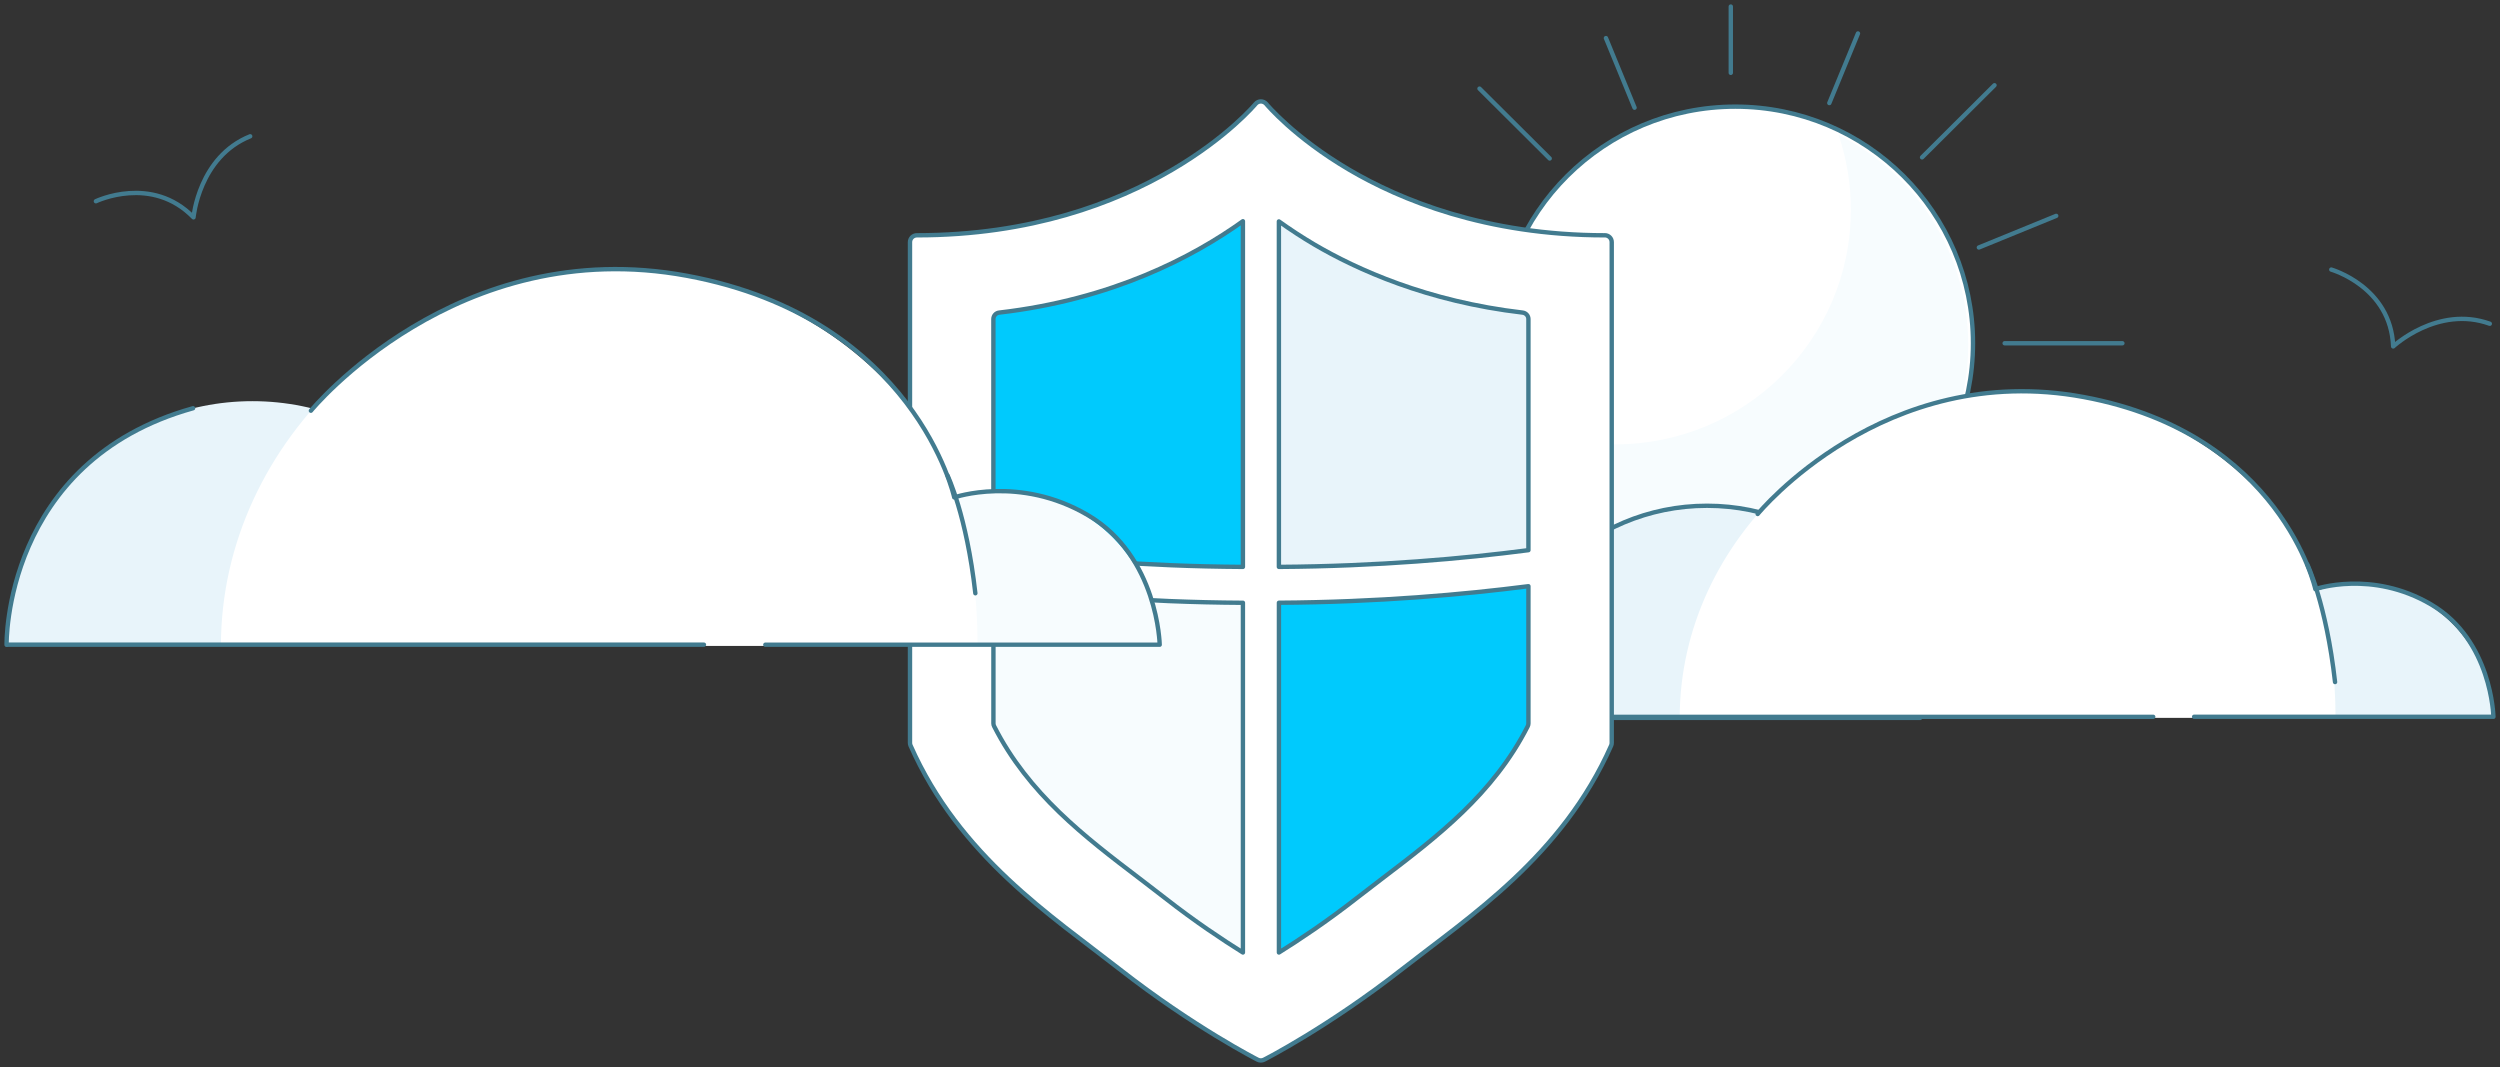 <svg version="1.2" xmlns="http://www.w3.org/2000/svg" xmlns:xlink="http://www.w3.org/1999/xlink" overflow="visible" preserveAspectRatio="none" viewBox="0 0 569.87 244.33" id="Layer_3_1704822905255" width="567" height="242"><rect x="0" y="0" width="569.87" height="244.33" fill="#333333" stroke="none"/><g transform="translate(1, 1)"><defs><style>
      .cls-1_1704822905255, .cls-2_1704822905255, .cls-3_1704822905255, .cls-4_1704822905255, .cls-5_1704822905255 {
        stroke: #427b8f;
        stroke-linecap: round;
        stroke-linejoin: round;
      }

      .cls-1_1704822905255, .cls-6_1704822905255 {
        fill: #e8f4fa;
      }

      .cls-2_1704822905255, .cls-7_1704822905255 {
        fill: #fff;
      }

      .cls-3_1704822905255 {
        fill: #00cafd;
      }

      .cls-4_1704822905255 {
        fill: none;
      }

      .cls-5_1704822905255, .cls-8_1704822905255 {
        fill: #f7fcfe;
      }

      .cls-9_1704822905255 {
        fill: url(#linear-gradient_1704822905255);
      }

      .cls-9_1704822905255, .cls-8_1704822905255, .cls-7_1704822905255, .cls-6_1704822905255 {
        stroke-width: 0px;
      }
    </style><linearGradient gradientUnits="userSpaceOnUse" y2="112.72" x2="279.99" y1="112.73" x1="279.99" id="linear-gradient_1704822905255" vector-effect="non-scaling-stroke"><stop stop-color="#004067" offset=".12" vector-effect="non-scaling-stroke"/><stop stop-color="#007dc4" offset=".65" vector-effect="non-scaling-stroke"/><stop stop-color="#00b2e2" offset="1" vector-effect="non-scaling-stroke"/></linearGradient></defs><circle r="54.18" cy="77.6" cx="394.56" class="cls-2_1704822905255" vector-effect="non-scaling-stroke"/><path d="m418.1,29.88c1.81,5.38,2.8,11.13,2.8,17.12,0,29.69-24.07,53.75-53.75,53.75-8.71,0-16.92-2.08-24.2-5.76,7.15,21.29,27.25,36.63,50.95,36.63,29.69,0,53.75-24.07,53.75-53.75,0-20.98-12.03-39.14-29.56-48Z" class="cls-8_1704822905255" vector-effect="non-scaling-stroke"/><path d="m536.37,132.79c-16.9,0-30.6,13.7-30.6,30.6h61.19c0-16.9-13.7-30.6-30.6-30.6Z" class="cls-6_1704822905255" vector-effect="non-scaling-stroke"/><path d="m388.11,114.81c-26.83,0-48.58,21.75-48.58,48.58h97.16c0-26.83-21.75-48.58-48.58-48.58Z" class="cls-1_1704822905255" vector-effect="non-scaling-stroke"/><path d="m460.14,88.7c-41.25,0-78.25,33.44-78.25,74.68h149.49c0-20.29-4.95-38.73-17.79-52.2-13.22-13.87-32.11-22.48-53.45-22.48Z" class="cls-7_1704822905255" vector-effect="non-scaling-stroke"/><path d="m399.66,116.7s28.76-35.31,74.35-26.78c45.03,8.42,52.77,43.98,52.77,43.98,0,0,12.87-4.48,26.39,3.51,13.86,8.19,14.2,25.72,14.2,25.72h-68.22" class="cls-4_1704822905255" vector-effect="non-scaling-stroke"/><path d="m489.82,163.14h-150.12s.3-18.13,8.72-27.36" class="cls-4_1704822905255" vector-effect="non-scaling-stroke"/><line y2=".5" x2="393.53" y1="15.68" x1="393.53" class="cls-4_1704822905255" vector-effect="non-scaling-stroke"/><line y2="6.66" x2="422.52" y1="22.6" x1="415.99" class="cls-4_1704822905255" vector-effect="non-scaling-stroke"/><line y2="7.72" x2="365.07" y1="23.66" x1="371.59" class="cls-4_1704822905255" vector-effect="non-scaling-stroke"/><line y2="18.52" x2="453.64" y1="35.03" x1="437.13" class="cls-4_1704822905255" vector-effect="non-scaling-stroke"/><line y2="19.29" x2="336.25" y1="35.29" x1="352.25" class="cls-4_1704822905255" vector-effect="non-scaling-stroke"/><line y2="77.6" x2="482.79" y1="77.6" x1="455.96" class="cls-4_1704822905255" vector-effect="non-scaling-stroke"/><line y2="48.43" x2="467.71" y1="55.67" x1="450.08" class="cls-4_1704822905255" vector-effect="non-scaling-stroke"/><path d="m20.86,45.08s12.72-6.15,22.25,3.69c0,0,1.23-13.84,12.92-18.56" class="cls-4_1704822905255" vector-effect="non-scaling-stroke"/><path d="m530.41,60.73s13.58,3.9,14.11,17.6c0,0,10.16-9.49,22.02-5.2" class="cls-4_1704822905255" vector-effect="non-scaling-stroke"/><g><path d="m364.84,52.88c-27.19,0-46.72-8.17-58.32-15.03-12.58-7.43-18.82-14.97-18.88-15.05-.3-.36-.75-.58-1.22-.58s-.92.21-1.22.58c-.24.3-25.08,30.08-77.2,30.08-.87,0-1.57.7-1.57,1.57v114.65c0,.22.04.43.13.63,11.18,25.34,32.11,38.98,47.69,51.22,16.86,13.24,31.3,20.64,31.45,20.71.22.11.46.17.71.17s.48-.06.71-.17c.14-.07,14.59-7.46,31.45-20.71,15.59-12.24,36.51-25.89,47.69-51.22.09-.2.13-.41.13-.63V54.44c0-.87-.7-1.57-1.57-1.57Z" class="cls-2_1704822905255" vector-effect="non-scaling-stroke"/><g><path d="m290.53,128.81c22.71-.14,42.22-1.91,56.87-3.83v-52.92c0-.76-.57-1.39-1.32-1.48-21.74-2.54-37.85-9.9-47.53-15.62-2.77-1.64-5.45-3.41-8.03-5.26v79.11Z" class="cls-1_1704822905255" vector-effect="non-scaling-stroke"/><path d="m282.32,128.81V49.65c-11.35,8.17-29.78,17.93-55.56,20.93-.75.08-1.32.72-1.32,1.48v52.93c14.62,1.92,34.11,3.69,56.87,3.82Z" class="cls-3_1704822905255" vector-effect="non-scaling-stroke"/><path d="m282.32,137.03c-23.3-.13-43.03-1.96-56.87-3.76v31.36c0,.23.05.46.16.67,7.84,15.51,20.71,25.35,33.17,34.87l.42.32c1.79,1.38,3.65,2.8,5.42,4.19,6.75,5.31,13.09,9.54,17.7,12.43v-80.09Z" class="cls-5_1704822905255" vector-effect="non-scaling-stroke"/><path d="m290.53,137.02v80.09c4.6-2.88,10.93-7.11,17.7-12.43,1.75-1.37,3.58-2.77,5.35-4.13l.52-.4c12.45-9.52,25.32-19.36,33.14-34.84.11-.21.16-.44.16-.67v-31.41c-14.78,1.91-34.28,3.65-56.87,3.79Z" class="cls-3_1704822905255" vector-effect="non-scaling-stroke"/></g><path d="m279.96,112.72s.02,0,.07,0c-.02,0-.05,0-.07,0Z" class="cls-9_1704822905255" vector-effect="non-scaling-stroke"/></g><path d="m227.58,111.61c-19.5,0-35.3,15.8-35.3,35.3h70.6c0-19.5-15.8-35.3-35.3-35.3Z" class="cls-8_1704822905255" vector-effect="non-scaling-stroke"/><path d="m56.54,90.86C25.58,90.86.49,115.96.49,146.91h112.1c0-30.95-25.09-56.05-56.05-56.05Z" class="cls-6_1704822905255" vector-effect="non-scaling-stroke"/><path d="m139.64,60.75c-47.59,0-90.28,38.58-90.28,86.16h172.47c0-23.41-5.71-44.68-20.53-60.23-15.26-16.01-37.04-25.94-61.66-25.94Z" class="cls-7_1704822905255" vector-effect="non-scaling-stroke"/><path d="m69.87,93.05s33.18-40.73,85.77-30.89c51.96,9.72,60.88,50.74,60.88,50.74,0,0,14.85-5.16,30.45,4.05,16,9.44,16.38,29.68,16.38,29.68h-89.89" class="cls-4_1704822905255" vector-effect="non-scaling-stroke"/><line y2="146.62" x2=".68" y1="146.62" x1="159.46" class="cls-4_1704822905255" vector-effect="non-scaling-stroke"/><path d="m.5,146.65s-.77-42.04,42.51-54.17" class="cls-4_1704822905255" vector-effect="non-scaling-stroke"/><path d="m214.99,107.89s4.33,9.01,6.34,26.96" class="cls-4_1704822905255" vector-effect="non-scaling-stroke"/><path d="m524.93,128.22s4.33,9.01,6.34,26.96" class="cls-4_1704822905255" vector-effect="non-scaling-stroke"/></g></svg>